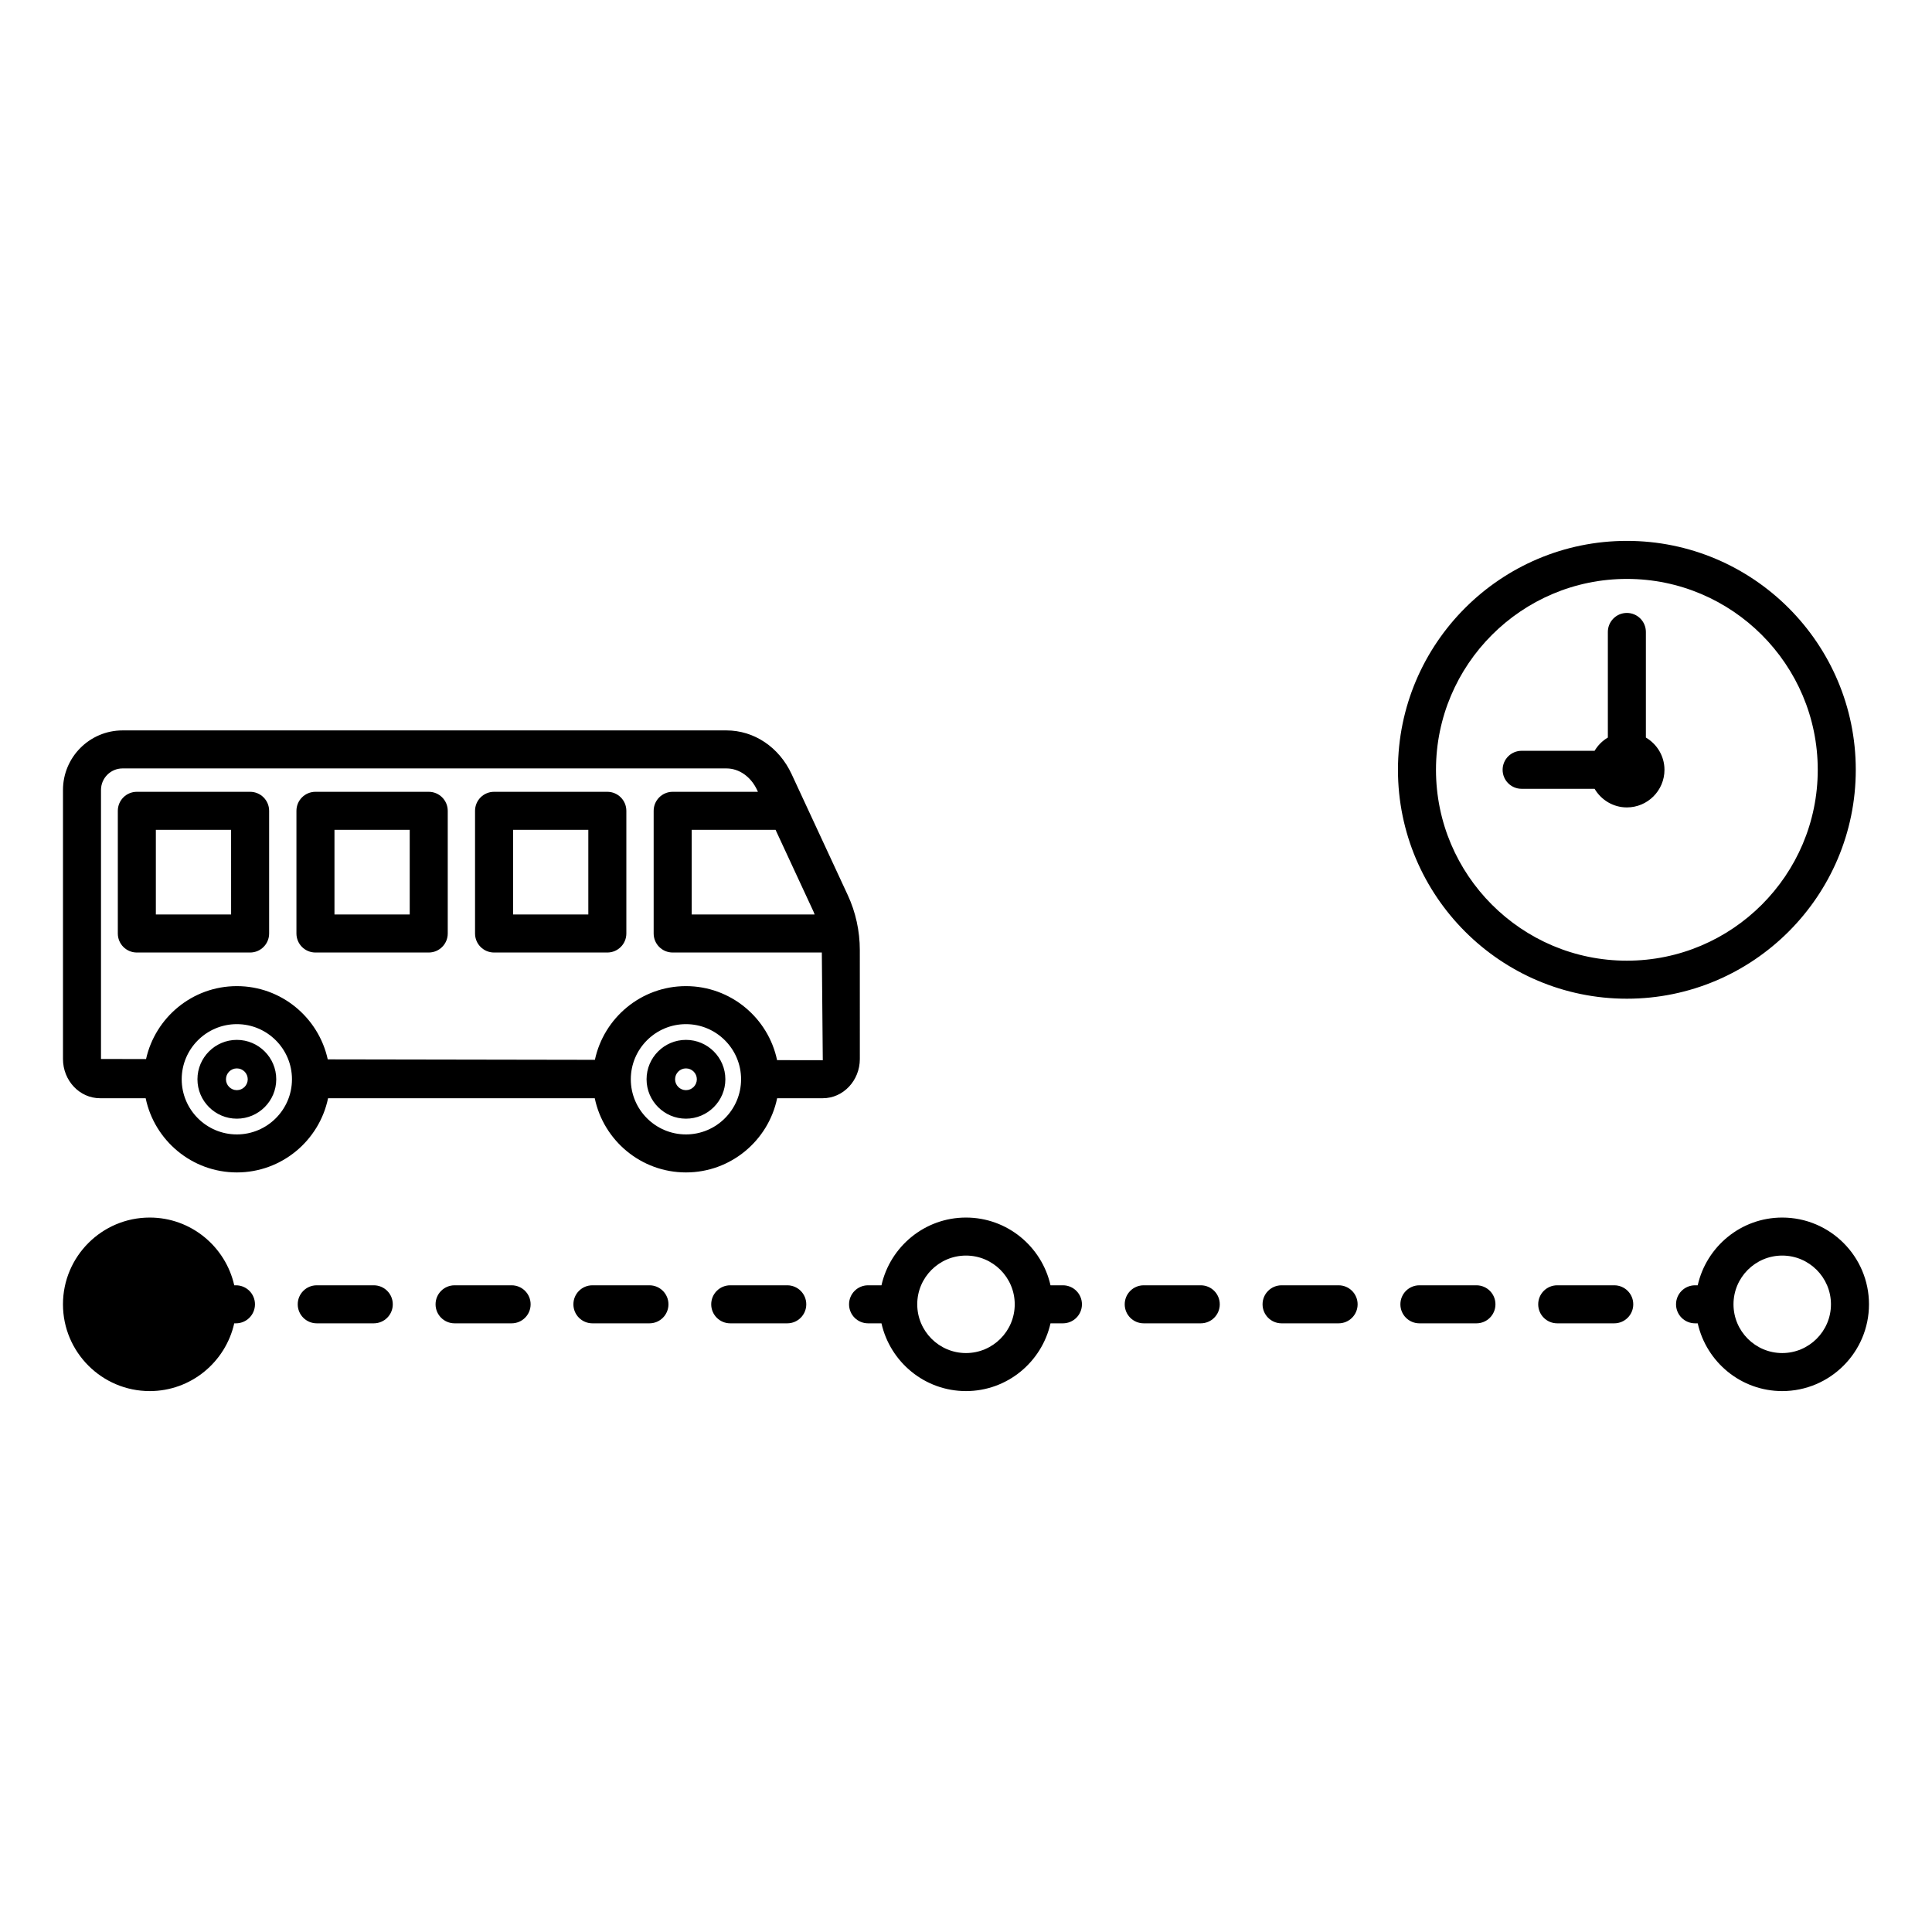 <?xml version="1.0" encoding="UTF-8"?>
<!-- Uploaded to: ICON Repo, www.svgrepo.com, Generator: ICON Repo Mixer Tools -->
<svg fill="#000000" width="800px" height="800px" version="1.1" viewBox="144 144 512 512" xmlns="http://www.w3.org/2000/svg">
 <path d="m371.86 395.77c0-5.027-1.102-10.055-3.18-14.527l-14.898-32.102c-3.316-7.141-9.934-11.574-17.273-11.574h-160.03c-8.707 0-15.789 7.086-15.789 15.789v71.281c0 5.738 4.402 10.406 9.816 10.406h12.098c2.328 11.211 12.277 19.664 24.168 19.664 11.891 0 21.844-8.453 24.168-19.664h70.676c2.328 11.211 12.277 19.664 24.168 19.664s21.844-8.453 24.168-19.664h12.098c5.41 0 9.816-4.668 9.816-10.406zm-22.328-31.855 10.012 21.574c0.129 0.277 0.223 0.578 0.344 0.859h-32.582v-22.434zm-142.77 80.719c-8.055 0-14.609-6.555-14.609-14.613 0-8.059 6.555-14.613 14.609-14.613 8.055 0 14.613 6.555 14.613 14.613 0 8.059-6.559 14.613-14.613 14.613zm119.02 0c-8.055 0-14.613-6.555-14.613-14.613 0-8.059 6.555-14.613 14.613-14.613s14.613 6.555 14.613 14.613c-0.004 8.059-6.555 14.613-14.613 14.613zm24.152-19.688c-2.348-11.188-12.281-19.613-24.152-19.613-11.844 0-21.746 8.391-24.129 19.531l-70.797-0.121c-2.43-11.078-12.293-19.41-24.09-19.41-11.766 0-21.602 8.289-24.062 19.328l-11.941-0.02v-71.285c0-3.148 2.562-5.715 5.711-5.715h160.04c3.375 0 6.488 2.199 8.133 5.738l0.211 0.457h-22.594c-2.781 0-5.039 2.254-5.039 5.039v32.512c0 2.785 2.254 5.039 5.039 5.039h39.527l0.254 28.539zm-44.984-71.109h-30.02c-2.781 0-5.039 2.254-5.039 5.039v32.512c0 2.785 2.254 5.039 5.039 5.039h30.02c2.781 0 5.039-2.254 5.039-5.039v-32.512c0-2.785-2.258-5.039-5.039-5.039zm-5.039 32.512h-19.941v-22.434h19.941zm-42.293-32.512h-30.02c-2.781 0-5.039 2.254-5.039 5.039v32.512c0 2.785 2.254 5.039 5.039 5.039h30.02c2.781 0 5.039-2.254 5.039-5.039v-32.512c-0.004-2.785-2.258-5.039-5.039-5.039zm-5.039 32.512h-19.941v-22.434h19.941zm-42.297-32.512h-30.02c-2.781 0-5.039 2.254-5.039 5.039v32.512c0 2.785 2.254 5.039 5.039 5.039h30.02c2.781 0 5.039-2.254 5.039-5.039v-32.512c0-2.785-2.254-5.039-5.039-5.039zm-5.035 32.512h-19.945v-22.434h19.941zm120.54 33.23c-5.758 0-10.441 4.684-10.441 10.441 0 5.758 4.684 10.441 10.441 10.441 5.758 0 10.441-4.684 10.441-10.441-0.004-5.758-4.688-10.441-10.441-10.441zm0 13.324c-1.59 0-2.883-1.293-2.883-2.883 0-1.59 1.293-2.883 2.883-2.883s2.883 1.293 2.883 2.883c0 1.59-1.297 2.883-2.883 2.883zm-119.02-13.324c-5.758 0-10.441 4.684-10.441 10.441 0 5.758 4.684 10.441 10.441 10.441 5.758 0 10.441-4.684 10.441-10.441 0-5.758-4.684-10.441-10.441-10.441zm0 13.324c-1.59 0-2.883-1.293-2.883-2.883 0-1.59 1.293-2.883 2.883-2.883 1.59 0 2.887 1.293 2.887 2.883-0.004 1.59-1.297 2.883-2.887 2.883zm218.92 51.715h-3.293c-2.309-10.254-11.457-17.953-22.402-17.953-10.941 0-20.086 7.699-22.395 17.953h-3.551c-2.785 0-5.039 2.254-5.039 5.039s2.254 5.039 5.039 5.039h3.551c2.309 10.258 11.453 17.957 22.395 17.957s20.09-7.703 22.402-17.957h3.293c2.785 0 5.039-2.254 5.039-5.039-0.004-2.785-2.258-5.039-5.039-5.039zm-25.695 17.957c-7.121 0-12.914-5.797-12.914-12.922 0-7.121 5.797-12.914 12.914-12.914 7.125 0 12.922 5.797 12.922 12.914 0 7.125-5.797 12.922-12.922 12.922zm103.79-12.918c0 2.785-2.254 5.039-5.039 5.039h-15.113c-2.785 0-5.039-2.254-5.039-5.039s2.254-5.039 5.039-5.039h15.113c2.785 0 5.039 2.254 5.039 5.039zm-36.531 0c0 2.785-2.254 5.039-5.039 5.039h-15.113c-2.785 0-5.039-2.254-5.039-5.039s2.254-5.039 5.039-5.039h15.113c2.785 0 5.039 2.254 5.039 5.039zm109.58 0c0 2.785-2.254 5.039-5.039 5.039h-15.113c-2.785 0-5.039-2.254-5.039-5.039s2.254-5.039 5.039-5.039h15.113c2.789 0 5.039 2.254 5.039 5.039zm-219.16 0c0 2.785-2.254 5.039-5.039 5.039h-15.113c-2.785 0-5.039-2.254-5.039-5.039s2.254-5.039 5.039-5.039h15.113c2.785 0 5.039 2.254 5.039 5.039zm-73.051 0c0 2.785-2.254 5.039-5.039 5.039h-15.113c-2.781 0-5.039-2.254-5.039-5.039s2.254-5.039 5.039-5.039h15.113c2.785 0 5.039 2.254 5.039 5.039zm255.69 0c0 2.785-2.254 5.039-5.039 5.039h-15.113c-2.785 0-5.039-2.254-5.039-5.039s2.254-5.039 5.039-5.039h15.113c2.785 0 5.039 2.254 5.039 5.039zm-328.74 0c0 2.785-2.254 5.039-5.039 5.039h-0.453c-2.309 10.258-11.453 17.957-22.398 17.957-12.68 0-22.992-10.316-22.992-22.996 0-12.68 10.316-22.992 22.992-22.992 10.941 0 20.09 7.699 22.398 17.953h0.453c2.781 0 5.039 2.254 5.039 5.039zm36.523 0c0 2.785-2.254 5.039-5.039 5.039h-15.113c-2.781 0-5.039-2.254-5.039-5.039s2.254-5.039 5.039-5.039h15.113c2.785 0 5.039 2.254 5.039 5.039zm73.055 0c0 2.785-2.258 5.039-5.039 5.039h-15.113c-2.781 0-5.039-2.254-5.039-5.039s2.254-5.039 5.039-5.039h15.113c2.781 0 5.039 2.254 5.039 5.039zm295.16-22.992c-10.941 0-20.086 7.699-22.395 17.953h-0.707c-2.785 0-5.039 2.254-5.039 5.039s2.254 5.039 5.039 5.039h0.707c2.309 10.258 11.453 17.957 22.395 17.957 12.68 0 22.992-10.316 22.992-22.996 0-12.68-10.312-22.992-22.992-22.992zm0 35.91c-7.121 0-12.914-5.797-12.914-12.922 0-7.121 5.797-12.914 12.914-12.914 7.121 0 12.914 5.797 12.914 12.914 0 7.125-5.797 12.922-12.914 12.922zm-41.172-93.906c33.453 0 60.664-27.211 60.664-60.664 0-33.453-27.211-60.664-60.664-60.664s-60.664 27.211-60.664 60.664c0 33.449 27.215 60.664 60.664 60.664zm0-111.25c27.898 0 50.586 22.695 50.586 50.586 0 27.898-22.691 50.586-50.586 50.586s-50.586-22.691-50.586-50.586c0-27.891 22.691-50.586 50.586-50.586zm-32.926 50.59c0-2.781 2.254-5.039 5.039-5.039h19.336c0.859-1.449 2.062-2.652 3.512-3.512v-27.984c0-2.781 2.254-5.039 5.039-5.039 2.785 0 5.039 2.254 5.039 5.039v27.984c2.934 1.734 4.926 4.898 4.926 8.551 0 5.496-4.469 9.965-9.965 9.965-3.648 0-6.812-1.992-8.551-4.926l-19.336-0.004c-2.785 0-5.039-2.254-5.039-5.035z"/>
</svg>